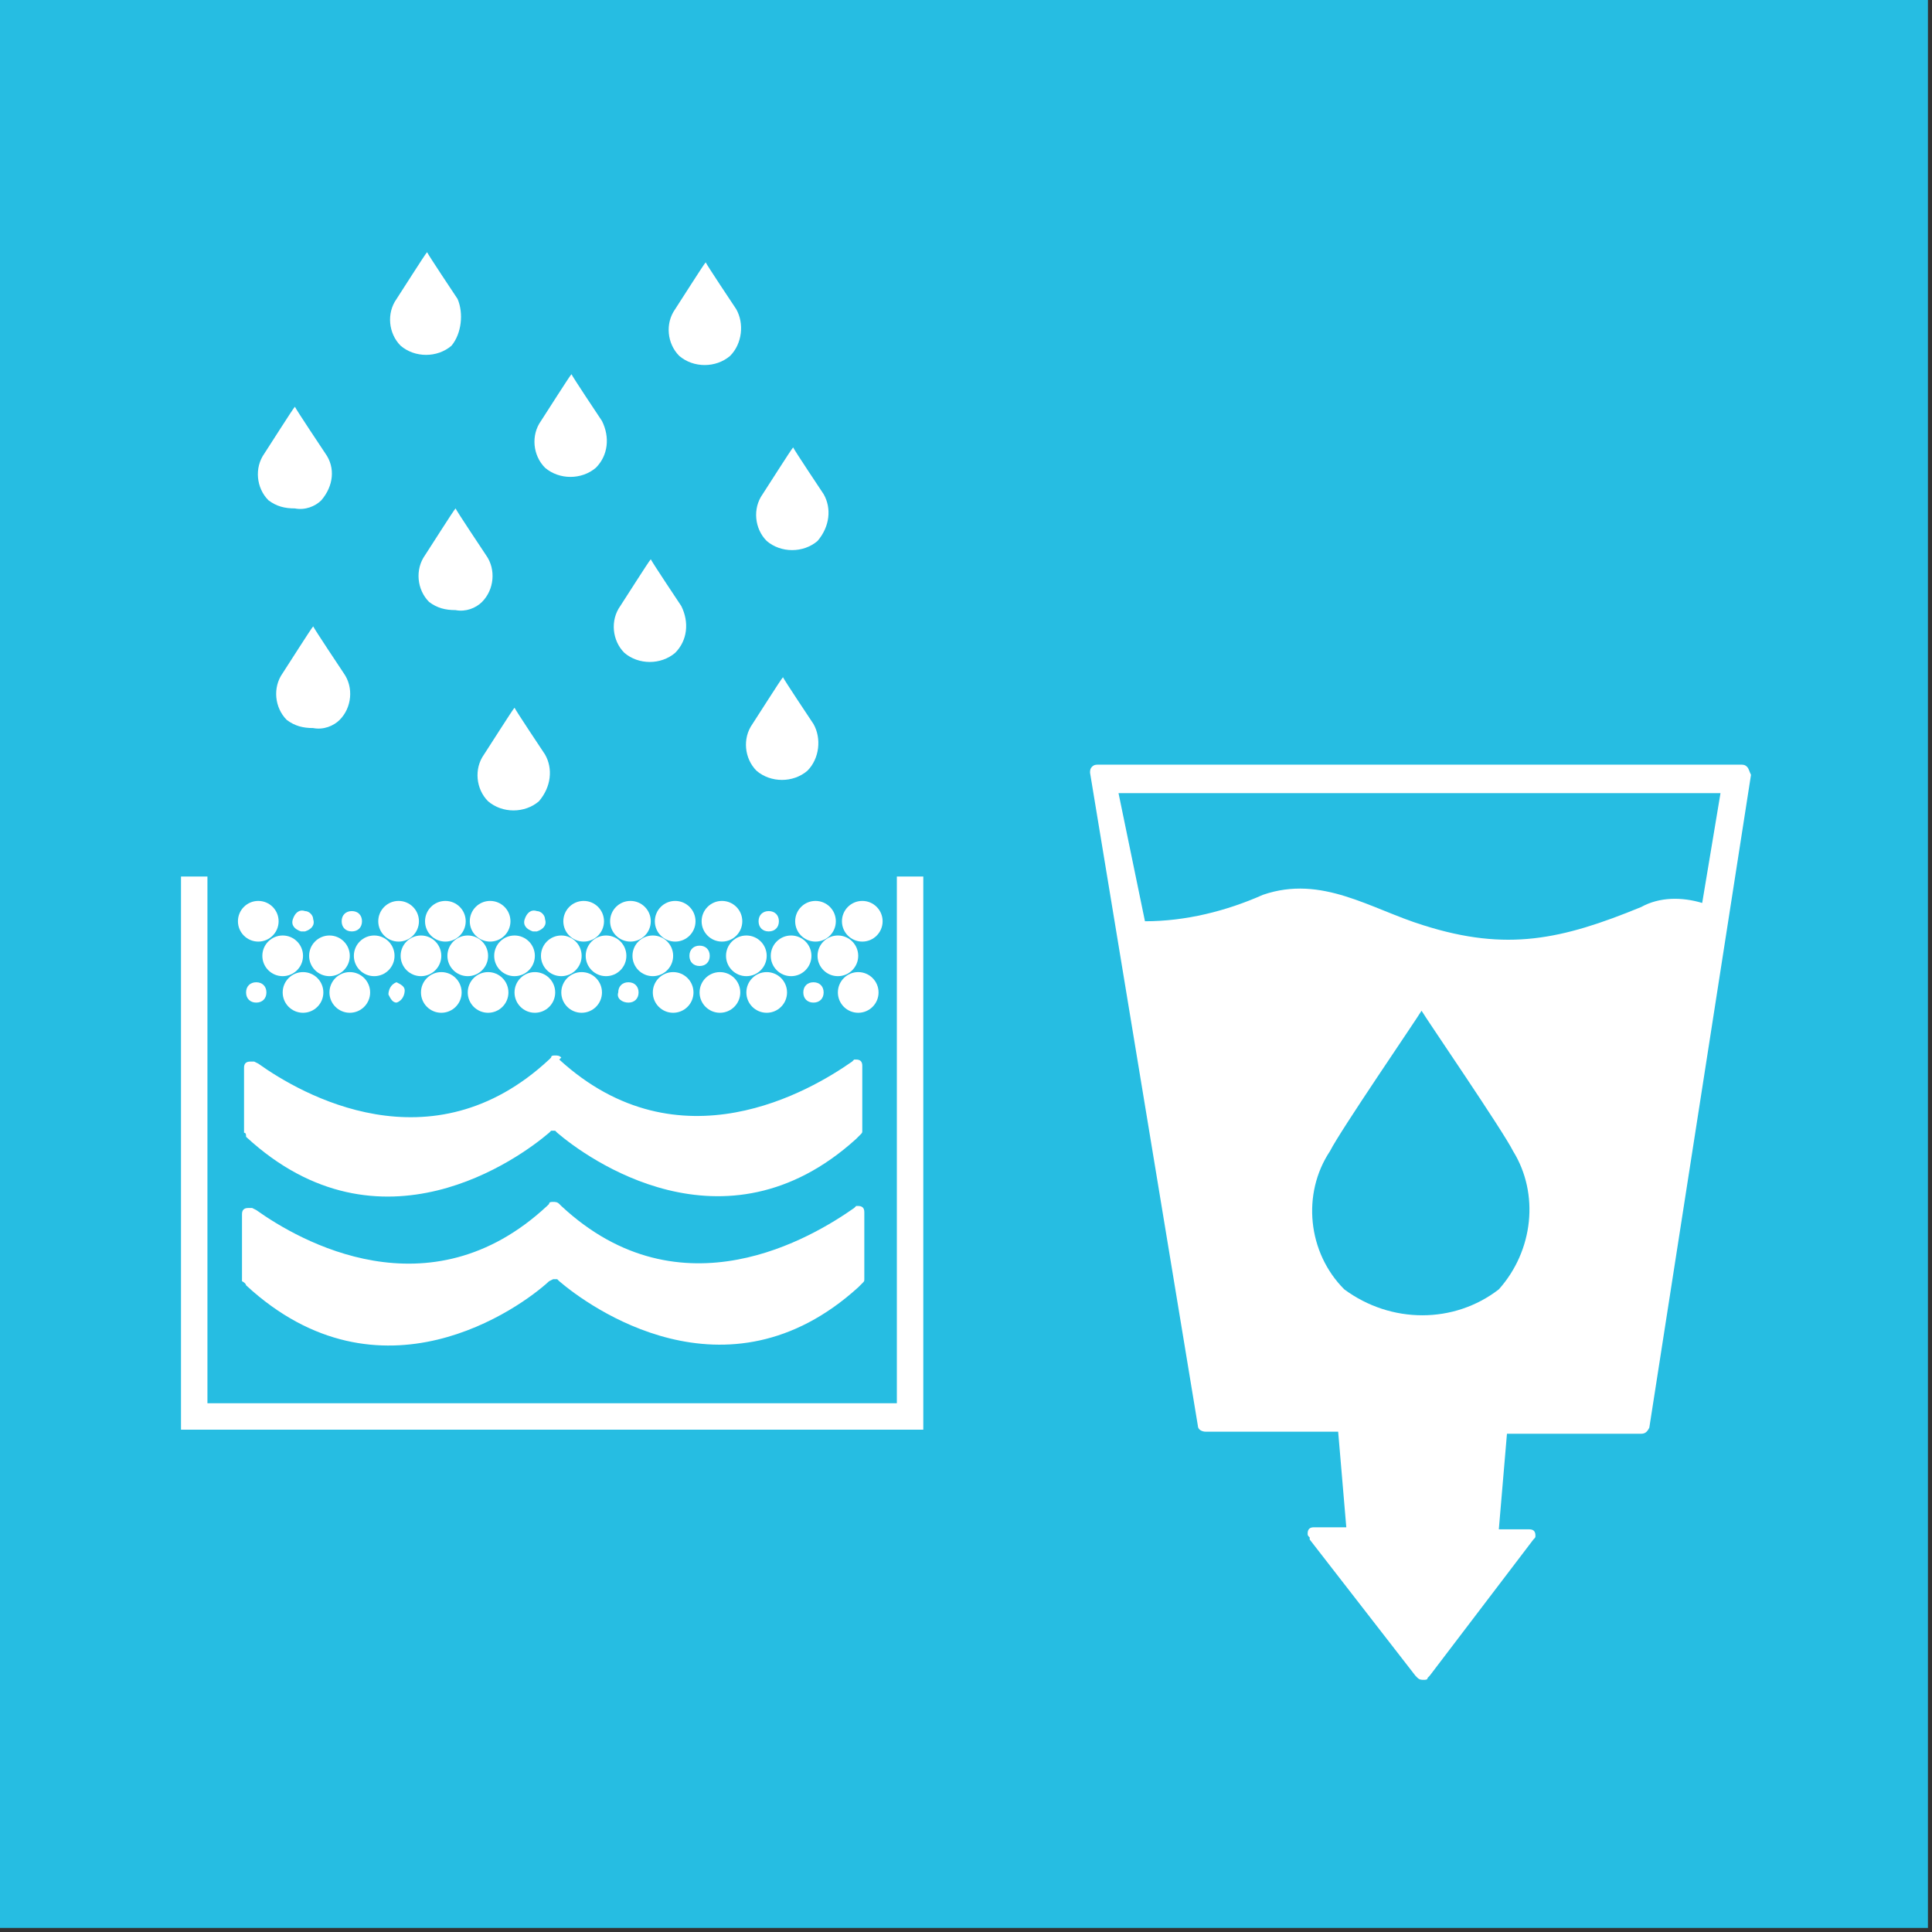 <?xml version="1.0" encoding="UTF-8"?>
<svg width="95px" height="95px" viewBox="0 0 95 95" version="1.1" xmlns="http://www.w3.org/2000/svg" xmlns:xlink="http://www.w3.org/1999/xlink">
    <rect x="0" y="0" width="95" height="95" fill="#333333" stroke="none"/>
    <!-- Generator: Sketch 53.2 (72643) - https://sketchapp.com -->
    <title>goal_6_target_6_a</title>
    <desc>Created with Sketch.</desc>
    <g id="goal_6_target_6_a" stroke="none" stroke-width="1" fill="none" fill-rule="evenodd">
        <g id="Group-46" fill-rule="nonzero">
            <rect id="Rectangle" fill="#26BDE2" x="-3.62376795e-13" y="-2.13162821e-14" width="94.8" height="94.8"></rect>
            <g id="Group" transform="translate(8.7, 12)" fill="#FFFFFF">
                <path d="M8,23.4 C7.7,23.7 7.2,23.9 6.7,23.8 C6.2,23.8 5.8,23.7 5.4,23.4 C4.8,22.8 4.7,21.8 5.2,21.1 C5.4,20.8 6.6,18.9 6.7,18.8 L6.7,18.8 C6.8,19 8,20.8 8.2,21.1 C8.7,21.8 8.6,22.8 8,23.4" id="Path"></path>
                <path d="M17.8,27.4 C17.1,28 16,28 15.3,27.4 C14.7,26.8 14.6,25.8 15.1,25.1 C15.3,24.8 16.5,22.9 16.6,22.8 L16.6,22.8 L16.6,22.8 L16.6,22.8 C16.7,23 17.9,24.8 18.1,25.1 C18.5,25.8 18.4,26.7 17.8,27.4" id="Path"></path>
                <path d="M13.5,5 C12.8,5.6 11.7,5.6 11,5 C10.4,4.4 10.3,3.4 10.8,2.7 C11,2.4 12.2,0.5 12.3,0.4 L12.3,0.4 C12.4,0.6 13.6,2.4 13.8,2.7 C14.1,3.4 14,4.4 13.5,5" id="Path"></path>
                <path d="M31,25.9 C30.3,26.5 29.2,26.5 28.5,25.9 C27.9,25.3 27.8,24.3 28.3,23.6 C28.5,23.3 29.7,21.4 29.8,21.3 L29.8,21.3 C29.9,21.5 31.1,23.3 31.3,23.6 C31.7,24.3 31.6,25.3 31,25.9" id="Path"></path>
                <path d="M7.1,12.6 C6.8,12.9 6.3,13.1 5.8,13 C5.3,13 4.9,12.9 4.5,12.6 C3.9,12 3.8,11 4.3,10.3 C4.5,10 5.7,8.1 5.8,8 L5.8,8 L5.8,8 L5.8,8 C5.9,8.2 7.1,10 7.3,10.3 C7.8,11 7.7,11.9 7.1,12.6" id="Path"></path>
                <path d="M20.6,11 C19.9,11.6 18.8,11.6 18.1,11 C17.5,10.4 17.4,9.4 17.9,8.7 C18.1,8.4 19.3,6.5 19.4,6.4 L19.4,6.4 C19.5,6.6 20.7,8.4 20.9,8.7 C21.3,9.5 21.2,10.4 20.6,11" id="Path"></path>
                <path d="M31.5,14.6 C30.8,15.2 29.7,15.2 29,14.6 C28.4,14 28.3,13 28.8,12.3 C29,12 30.2,10.1 30.3,10 L30.3,10 L30.3,10 L30.3,10 C30.4,10.2 31.6,12 31.8,12.3 C32.2,13 32.1,13.9 31.5,14.6" id="Path"></path>
                <path d="M27.2,5.5 C26.5,6.1 25.4,6.1 24.7,5.5 C24.1,4.9 24,3.9 24.5,3.2 C24.7,2.9 25.9,1 26,0.9 L26,0.9 C26.1,1.1 27.3,2.9 27.5,3.2 C27.9,3.9 27.8,4.9 27.2,5.5" id="Path"></path>
                <path d="M15,17.6 C14.7,17.9 14.2,18.1 13.7,18 C13.2,18 12.8,17.9 12.4,17.6 C11.8,17 11.7,16 12.2,15.3 C12.4,15 13.6,13.1 13.7,13 L13.7,13 C13.8,13.2 15,15 15.2,15.3 C15.7,16 15.6,17 15,17.6" id="Path"></path>
                <path d="M24.5,20.1 C23.8,20.7 22.7,20.7 22,20.1 C21.4,19.5 21.3,18.5 21.8,17.8 C22,17.5 23.2,15.6 23.3,15.5 L23.3,15.5 C23.4,15.7 24.6,17.5 24.8,17.8 C25.2,18.6 25.1,19.5 24.5,20.1" id="Path"></path>
                <g transform="translate(0, 31)">
                    <polygon id="Path" points="35.4 0.1 35.4 26 1.5 26 1.5 0.1 0.2 0.1 0.2 27.3 36.7 27.3 36.7 0.1"></polygon>
                    <path d="M3.4,12.9 L3.4,12.9 C10,19 16.9,13.9 18.3,12.7 L18.4,12.6 C18.4,12.6 18.5,12.6 18.5,12.6 C18.5,12.6 18.6,12.6 18.6,12.6 L18.7,12.7 C20.1,13.9 26.9,18.9 33.4,13 L33.6,12.8 C33.7,12.7 33.7,12.7 33.7,12.6 L33.7,9.4 C33.7,9.2 33.6,9.1 33.4,9.1 C33.4,9.1 33.4,9.1 33.4,9.1 L33.3,9.1 L33.2,9.2 C31.2,10.6 24.7,14.5 18.8,9.1 L18.9,9 C18.8,8.9 18.7,8.9 18.6,8.9 C18.5,8.9 18.4,8.9 18.4,9 L18.3,9.1 C12.5,14.5 6.1,10.8 4,9.3 L3.8,9.2 C3.7,9.2 3.7,9.2 3.6,9.2 C3.4,9.2 3.3,9.3 3.3,9.5 L3.3,12.7 L3.3,12.7 L3.3,12.7 C3.4,12.7 3.4,12.8 3.4,12.9 Z" id="Path"></path>
                    <path d="M3.4,20.2 L3.4,20.2 C10,26.3 16.9,21.3 18.3,20 L18.5,19.9 C18.5,19.9 18.6,19.9 18.6,19.9 C18.6,19.9 18.7,19.9 18.7,19.9 L18.8,20 C20.2,21.2 27,26.2 33.5,20.3 L33.7,20.1 C33.8,20 33.8,20 33.8,19.9 L33.8,16.6 C33.8,16.4 33.7,16.3 33.5,16.3 C33.5,16.3 33.5,16.3 33.5,16.3 C33.5,16.3 33.4,16.3 33.4,16.3 L33.3,16.4 C31.3,17.8 24.8,21.8 18.9,16.3 L18.8,16.2 C18.7,16.1 18.6,16.1 18.5,16.1 C18.4,16.1 18.3,16.1 18.3,16.2 L18.2,16.3 C12.4,21.7 6,18 3.9,16.5 L3.7,16.4 C3.6,16.4 3.6,16.4 3.5,16.4 C3.3,16.4 3.2,16.5 3.2,16.7 L3.2,20 L3.2,20 L3.2,20 C3.4,20.1 3.4,20.2 3.4,20.2 Z" id="Path"></path>
                    <path d="M3.9,6.3 C4.2,6.3 4.4,6.1 4.4,5.8 C4.4,5.5 4.2,5.3 3.9,5.3 C3.6,5.3 3.4,5.5 3.4,5.8 C3.4,5.8 3.4,5.8 3.4,5.8 C3.4,6.1 3.6,6.3 3.9,6.3 C3.9,6.3 3.9,6.3 3.9,6.3 Z" id="Path"></path>
                    <circle id="Oval" cx="6.2" cy="5.8" r="1"></circle>
                    <circle id="Oval" cx="8.5" cy="5.8" r="1"></circle>
                    <path d="M10.8,6.3 C11.1,6.2 11.2,5.9 11.2,5.7 C11.2,5.5 11,5.4 10.8,5.3 C10.5,5.4 10.4,5.7 10.4,5.9 C10.5,6.1 10.6,6.3 10.8,6.3 Z" id="Path"></path>
                    <circle id="Oval" cx="13" cy="5.8" r="1"></circle>
                    <circle id="Oval" cx="15.3" cy="5.8" r="1"></circle>
                    <circle id="Oval" cx="17.6" cy="5.8" r="1"></circle>
                    <circle id="Oval" cx="19.9" cy="5.8" r="1"></circle>
                    <path d="M22.2,6.3 C22.5,6.3 22.7,6.1 22.7,5.8 C22.7,5.5 22.5,5.3 22.2,5.3 C21.9,5.3 21.7,5.5 21.7,5.8 C21.7,5.8 21.7,5.8 21.7,5.8 C21.6,6.1 21.9,6.3 22.2,6.3 L22.2,6.3 Z" id="Path"></path>
                    <circle id="Oval" cx="24.4" cy="5.8" r="1"></circle>
                    <circle id="Oval" cx="26.7" cy="5.8" r="1"></circle>
                    <circle id="Oval" cx="29" cy="5.8" r="1"></circle>
                    <path d="M31.3,6.3 C31.6,6.3 31.8,6.1 31.8,5.8 C31.8,5.5 31.6,5.3 31.3,5.3 C31,5.3 30.8,5.5 30.8,5.8 C30.8,5.8 30.8,5.8 30.8,5.8 C30.8,6.1 31,6.3 31.3,6.3 L31.3,6.3 Z" id="Path"></path>
                    <circle id="Oval" cx="33.5" cy="5.8" r="1"></circle>
                    <circle id="Oval" cx="5.2" cy="4" r="1"></circle>
                    <circle id="Oval" cx="7.5" cy="4" r="1"></circle>
                    <circle id="Oval" cx="9.7" cy="4" r="1"></circle>
                    <circle id="Oval" cx="12" cy="4" r="1"></circle>
                    <circle id="Oval" cx="14.3" cy="4" r="1"></circle>
                    <circle id="Oval" cx="16.6" cy="4" r="1"></circle>
                    <circle id="Oval" cx="18.9" cy="4" r="1"></circle>
                    <circle id="Oval" cx="21.1" cy="4" r="1"></circle>
                    <circle id="Oval" cx="23.4" cy="4" r="1"></circle>
                    <path d="M25.7,4.5 C26,4.5 26.2,4.3 26.2,4 C26.2,3.7 26,3.5 25.7,3.5 C25.4,3.5 25.2,3.7 25.2,4 C25.2,4.3 25.4,4.5 25.7,4.5 L25.7,4.5 Z" id="Path"></path>
                    <circle id="Oval" cx="28" cy="4" r="1"></circle>
                    <circle id="Oval" cx="30.2" cy="4" r="1"></circle>
                    <circle id="Oval" cx="32.5" cy="4" r="1"></circle>
                    <circle id="Oval" cx="4" cy="2.3" r="1"></circle>
                    <path d="M6.3,2.8 C6.6,2.7 6.8,2.5 6.7,2.2 C6.7,2 6.5,1.8 6.3,1.8 C6,1.7 5.8,1.9 5.7,2.2 C5.6,2.5 5.8,2.7 6.1,2.8 C6.2,2.8 6.3,2.8 6.3,2.8 Z" id="Path"></path>
                    <path d="M8.6,2.8 C8.9,2.8 9.1,2.6 9.1,2.3 C9.1,2 8.9,1.8 8.6,1.8 C8.3,1.8 8.1,2 8.1,2.3 C8.1,2.6 8.3,2.8 8.6,2.8 L8.6,2.8 Z" id="Path"></path>
                    <circle id="Oval" cx="10.9" cy="2.3" r="1"></circle>
                    <circle id="Oval" cx="13.2" cy="2.3" r="1"></circle>
                    <circle id="Oval" cx="15.4" cy="2.3" r="1"></circle>
                    <path d="M17.7,2.8 C18,2.7 18.2,2.5 18.1,2.2 C18.1,2 17.9,1.8 17.7,1.8 C17.4,1.7 17.2,1.9 17.1,2.2 C17,2.5 17.2,2.7 17.5,2.8 C17.6,2.8 17.6,2.8 17.7,2.8 Z" id="Path"></path>
                    <circle id="Oval" cx="20" cy="2.3" r="1"></circle>
                    <circle id="Oval" cx="22.3" cy="2.3" r="1"></circle>
                    <circle id="Oval" cx="24.5" cy="2.3" r="1"></circle>
                    <circle id="Oval" cx="26.8" cy="2.3" r="1"></circle>
                    <path d="M29.1,2.8 C29.4,2.8 29.6,2.6 29.6,2.3 C29.6,2 29.4,1.8 29.1,1.8 C28.8,1.8 28.6,2 28.6,2.3 C28.6,2.6 28.8,2.8 29.1,2.8 L29.1,2.8 Z" id="Path"></path>
                    <circle id="Oval" cx="31.4" cy="2.3" r="1"></circle>
                    <circle id="Oval" cx="33.7" cy="2.3" r="1"></circle>
                </g>
                <path d="M77.2,25.7 C77.1,25.6 77,25.6 76.9,25.6 L45.3,25.6 C45.2,25.6 45.1,25.6 45,25.7 C44.9,25.8 44.9,25.9 44.9,26 L50.2,58.1 C50.2,58.3 50.4,58.4 50.6,58.4 L57.1,58.4 L57.5,63.1 L55.9,63.1 C55.7,63.1 55.6,63.2 55.6,63.4 C55.6,63.5 55.6,63.5 55.7,63.6 L55.7,63.7 L60.9,70.4 L61,70.5 C61.1,70.6 61.2,70.6 61.3,70.6 C61.4,70.6 61.5,70.6 61.5,70.5 L61.5,70.5 L61.6,70.4 L66.7,63.7 L66.7,63.7 L66.7,63.7 C66.8,63.6 66.8,63.6 66.8,63.5 C66.8,63.3 66.7,63.2 66.5,63.2 L65,63.2 L65.4,58.5 L72,58.5 C72.2,58.5 72.3,58.4 72.4,58.2 L77.4,26.1 C77.3,25.9 77.3,25.8 77.2,25.7 Z M65,51.4 C62.8,53.1 59.7,53.1 57.4,51.4 C55.6,49.6 55.3,46.7 56.7,44.6 C57.2,43.6 60.9,38.2 61.2,37.7 L61.2,37.7 L61.2,37.7 L61.2,37.7 C61.5,38.2 65.2,43.6 65.7,44.6 C67,46.7 66.7,49.5 65,51.4 Z M75,32.4 C74,32.1 72.9,32.1 72,32.6 C68.1,34.2 65.4,34.8 61.3,33.5 C58.7,32.7 56.3,31 53.4,32 C51.6,32.8 49.6,33.3 47.6,33.3 L46.3,27 L75.9,27 L75,32.4 Z" id="Shape"></path>
            </g>
        </g>
    </g>
</svg>